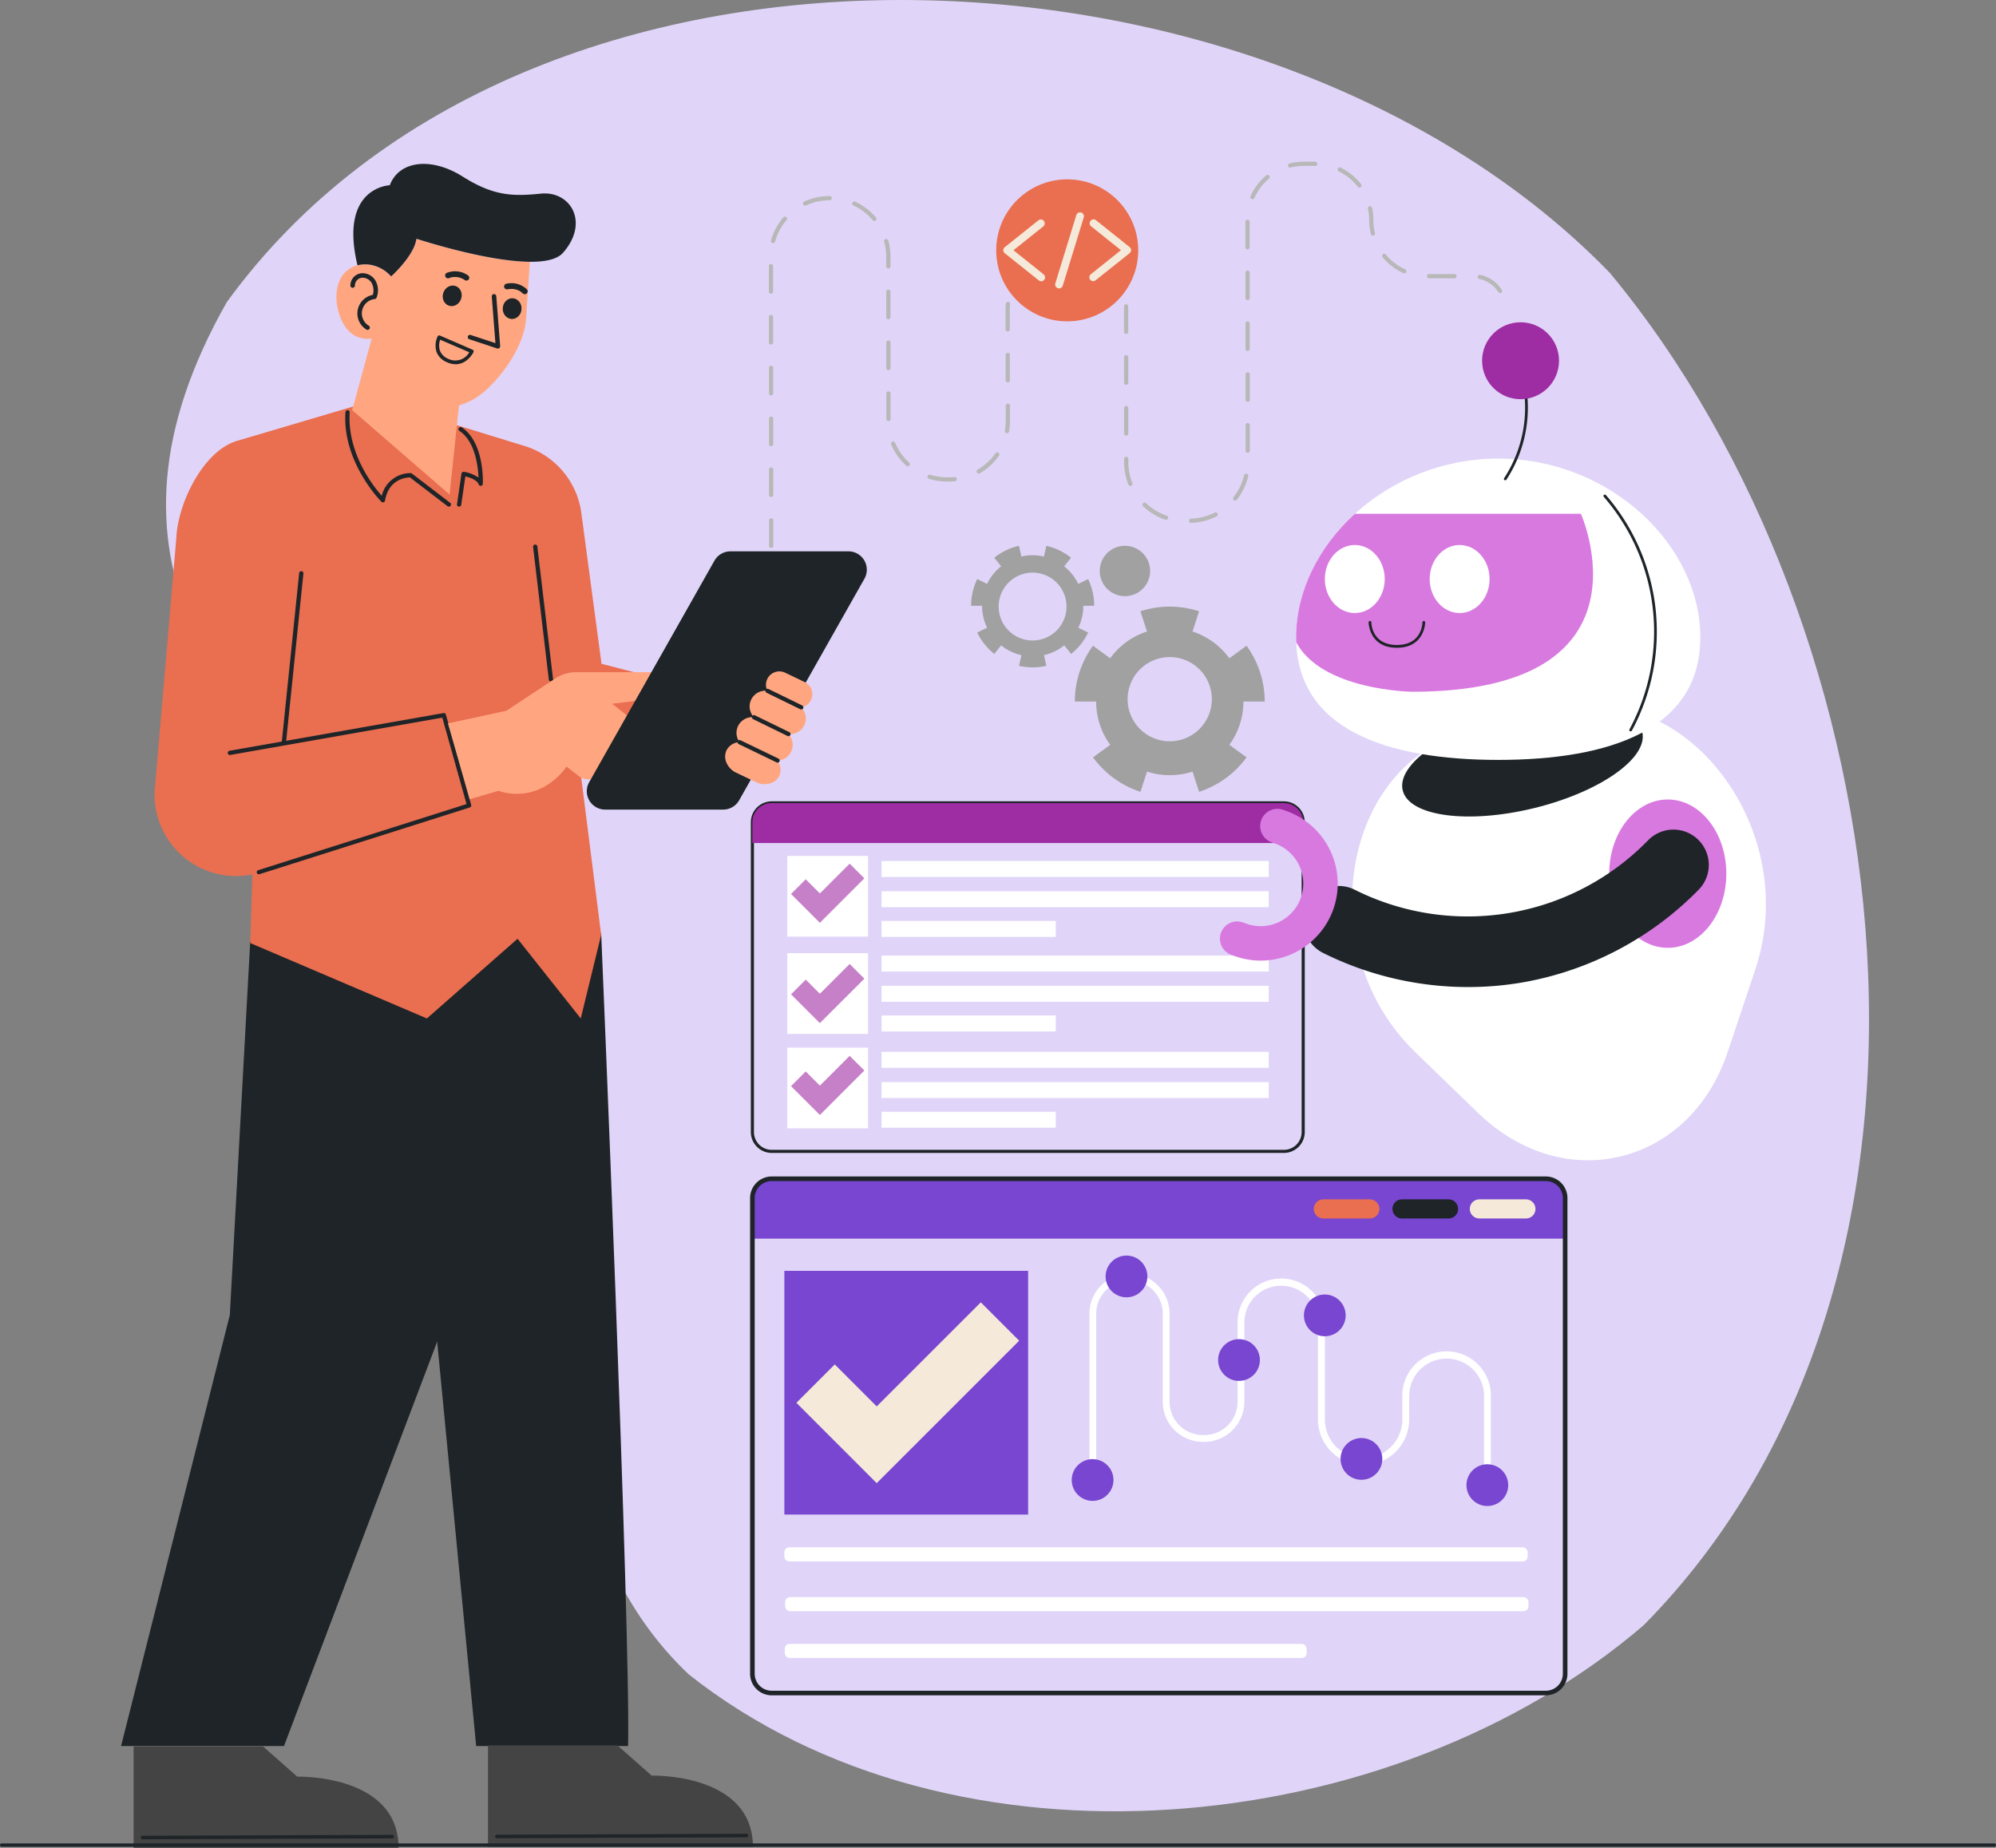 <svg xmlns="http://www.w3.org/2000/svg" width="540" height="500" viewBox="0 0 540 500"><rect x="0" y="0" width="540" height="500" fill="#808080" stroke="none"/><g id="Our_Innovation_Labs" data-name="Our Innovation Labs" transform="translate(0 0.003)"><path id="Path_23" data-name="Path 23" d="M438.965,439.747c-67.918,58.325-186.587,70.182-258.4,13.276-34.8-33.042-34.005-83.481-37.455-127.946C136.38,293.741,128.678,262.8,105.917,239c-52.79-44.178-89.534-87.968-50.3-157.222,81.523-112.357,282.069-103.087,374.228-7.9,79.941,96.414,102.462,271.342,9.123,365.868Z" transform="translate(5.725)" fill="#e0d5f8"></path><path id="Path_24" data-name="Path 24" d="M148.905,220.9s8,188.877,7.278,219.947h-41.1L94.03,222.482Z" transform="translate(13.739 31.597)" fill="#1e2427"></path><path id="Path_25" data-name="Path 25" d="M63.524,222.988,58,324.1,28.58,440.711H72.659L117,323.626l18.842-101.8Z" transform="translate(4.175 31.733)" fill="#1e2427"></path><path id="Path_26" data-name="Path 26" d="M31.54,412.91H66.565l9.249,8.172s27.4-.768,27.4,19.266H31.54Z" transform="translate(4.608 59.649)" fill="#444"></path><path id="Path_27" data-name="Path 27" d="M33.711,434.983h.126l67.413-.252a.467.467,0,0,0,.47-.481.475.475,0,0,0-.481-.47h0l-67.539.252a.467.467,0,0,0-.47.481.475.475,0,0,0,.481.47Z" transform="translate(4.855 62.698)" fill="#1e2427"></path><path id="Path_28" data-name="Path 28" d="M115.19,412.66h35.025l9.249,8.172s27.4-.768,27.4,19.266H115.19Z" transform="translate(16.83 59.613)" fill="#444"></path><path id="Path_29" data-name="Path 29" d="M117.361,434.733h.126l67.413-.252a.467.467,0,0,0,.47-.481.475.475,0,0,0-.481-.47h0l-67.539.252a.467.467,0,0,0-.47.481.475.475,0,0,0,.481.47Z" transform="translate(17.077 62.662)" fill="#1e2427"></path><path id="Path_30" data-name="Path 30" d="M151.685,194.744l5.627,44.388-5.524,22.624-17.1-21.558-24.526,21.558-47.792-20.4.573-18.578A22.043,22.043,0,0,1,36.5,200.314l5.868-68.479c.378-9.558,7.392-23.839,16.6-26.417L90.472,96.1l27.449,5.02,18.658,5.73a22.033,22.033,0,0,1,15.369,18.143l5.455,40.8,25.707,6.647.951,22.3H151.673Z" transform="translate(5.33 13.818)" fill="#ea6e50"></path><path id="Path_31" data-name="Path 31" d="M67.113,181.66h-.057a.586.586,0,0,1-.516-.63l4.676-45.454a.576.576,0,1,1,1.146.115l-4.676,45.454A.573.573,0,0,1,67.113,181.66Z" transform="translate(9.721 19.502)" fill="#1e2427"></path><path id="Path_32" data-name="Path 32" d="M62.185,212.233a.589.589,0,0,1-.55-.4.58.58,0,0,1,.378-.722l56.354-17.891-6.556-23.392L54.426,179.936a.576.576,0,0,1-.195-1.135l57.889-10.2a.565.565,0,0,1,.653.413l6.842,24.423a.57.57,0,0,1-.378.7L62.357,212.187a.445.445,0,0,1-.172.023Z" transform="translate(7.853 24.345)" fill="#1e2427"></path><path id="Path_33" data-name="Path 33" d="M130.666,165.8a.58.58,0,0,1-.573-.5l-4.252-35.9a.577.577,0,0,1,1.146-.138l4.252,35.9a.585.585,0,0,1-.5.642h-.069Z" transform="translate(18.386 18.596)" fill="#1e2427"></path><path id="Path_34" data-name="Path 34" d="M109.533,123.078a.541.541,0,0,1-.344-.115l-10.2-7.8c-1,.023-5.742.424-6.728,6.281a.558.558,0,0,1-.39.447.582.582,0,0,1-.585-.138c-.1-.1-10.636-10.693-9.73-24.24a.591.591,0,0,1,.607-.539.583.583,0,0,1,.539.607c-.734,10.934,6.326,19.908,8.664,22.555A8.039,8.039,0,0,1,99.2,114a.548.548,0,0,1,.321.115l10.361,7.931a.568.568,0,0,1,.1.8.581.581,0,0,1-.458.229Z" transform="translate(11.908 14.009)" fill="#1e2427"></path><path id="Path_35" data-name="Path 35" d="M108.442,122.494h-.08a.573.573,0,0,1-.481-.653l1.215-8.286a.575.575,0,0,1,.229-.378.565.565,0,0,1,.424-.1,9.753,9.753,0,0,1,3.954,1.559c-.138-3.106-.928-9.811-5.146-12.619a.571.571,0,1,1,.63-.951c6.1,4.057,5.7,14.808,5.673,15.266a.565.565,0,0,1-.481.539.6.6,0,0,1-.63-.378c-.436-1.215-2.407-1.9-3.61-2.178L109.015,122a.576.576,0,0,1-.562.493Z" transform="translate(15.761 14.588)" fill="#1e2427"></path><g id="Group_36" data-name="Group 36" transform="translate(121.178 181.886)"><path id="Path_36" data-name="Path 36" d="M166.5,165.463l-16.355,2.006,4.539,3.541a3.817,3.817,0,0,1-2.349,6.831c-.115,0-.241,0-.355-.011a3.814,3.814,0,0,1-3.61,5.1,3.947,3.947,0,0,1-1.2-.195,3.829,3.829,0,0,1-5.914,4.39l-3.438-2.682-.458.688c-7.965,9.925-17.925,5.9-17.925,5.9l-7.8,2.258-5.891-20.5,15.8-3.427,13.329-8.791a9.925,9.925,0,0,1,5.455-1.639H166.5v6.533Z" transform="translate(-105.73 -158.93)" fill="#ffa681"></path><path id="Path_37" data-name="Path 37" d="M142.808,181.045a.644.644,0,0,1-.367-.126l-6.7-5.49a.57.57,0,1,1,.722-.882l6.7,5.49a.568.568,0,0,1-.367,1.009Z" transform="translate(-101.377 -156.668)" fill="#ffa681"></path><path id="Path_38" data-name="Path 38" d="M147.022,176.789a.562.562,0,0,1-.367-.138l-6.819-5.673a.569.569,0,1,1,.734-.871l6.819,5.673a.573.573,0,0,1-.367,1.009Z" transform="translate(-100.777 -157.317)" fill="#ffa681"></path></g><path id="Path_39" data-name="Path 39" d="M213.625,137.774l-33.89,59.952a4.97,4.97,0,0,1-4.332,2.521H143.484a4.969,4.969,0,0,1-4.321-7.415l33.89-59.941a4.966,4.966,0,0,1,4.321-2.521H209.3A4.96,4.96,0,0,1,213.625,137.774Z" transform="translate(20.238 18.813)" fill="#1e2427"></path><path id="Path_40" data-name="Path 40" d="M194.378,166.546a3.6,3.6,0,0,1-2.613,1.914A4.262,4.262,0,0,1,188.3,175.7a4.257,4.257,0,0,1-2.945,7.163,4.826,4.826,0,0,1,.481.894,3.971,3.971,0,0,1-.08,3.347c-1.077,2.086-3.931,2.785-6.349,1.547l-5.375-2.567a5.328,5.328,0,0,1-2.533-2.716,4.013,4.013,0,0,1,.08-3.347,4.1,4.1,0,0,1,3.484-2.132,4.4,4.4,0,0,1-.607-1.2,4.253,4.253,0,0,1,.252-3.255,4.3,4.3,0,0,1,4.241-2.3,4.108,4.108,0,0,1-.94-1.593,4.2,4.2,0,0,1,.252-3.255,4.28,4.28,0,0,1,4.355-2.292,3.007,3.007,0,0,1-.218-.527,3.584,3.584,0,0,1,.218-2.762,3.628,3.628,0,0,1,4.882-1.57l5.295,2.533a3.64,3.64,0,0,1,1.582,4.882Z" transform="translate(25.01 22.929)" fill="#ffa681"></path><path id="Path_41" data-name="Path 41" d="M184.935,181.07a.671.671,0,0,1-.252-.057l-10.292-4.974a.574.574,0,0,1,.5-1.032l10.292,4.974a.573.573,0,0,1,.264.768A.566.566,0,0,1,184.935,181.07Z" transform="translate(25.433 25.286)" fill="#1e2427"></path><path id="Path_42" data-name="Path 42" d="M187.385,174.769a.671.671,0,0,1-.252-.057l-9.352-4.573a.574.574,0,0,1,.5-1.031l9.352,4.573a.573.573,0,0,1,.264.768A.566.566,0,0,1,187.385,174.769Z" transform="translate(25.928 24.433)" fill="#1e2427"></path><path id="Path_43" data-name="Path 43" d="M190.379,168.436a.671.671,0,0,1-.252-.057l-9.146-4.47a.574.574,0,0,1,.5-1.031l9.146,4.47a.573.573,0,0,1,.264.768A.566.566,0,0,1,190.379,168.436Z" transform="translate(26.396 23.533)" fill="#1e2427"></path><path id="Path_44" data-name="Path 44" d="M79.88,75.728c1.249,5.054,4.367,8.24,9.066,7.656L83.674,102.73l26.349,22.842,2.556-24.1a18.335,18.335,0,0,0,7.2-4.08c3.9-3.347,10.441-11.61,10.945-19.4l1.02-15.381c-6.407-.046-14.693-1.811-21.031-3.45-5.581-1.444-9.662-2.785-9.662-2.785a8.28,8.28,0,0,1-.642,2.189c-1.731,4-6.166,7.977-6.166,7.977v.08s-.023-.023-.034-.023a.5.5,0,0,1-.08-.092,9.72,9.72,0,0,0-5.6-3.083,8.885,8.885,0,0,0-3.427.149c-5.02,1.249-6.567,6.762-5.226,12.183Z" transform="translate(11.602 8.236)" fill="#ffa681"></path><ellipse id="Ellipse_9" data-name="Ellipse 9" cx="2.808" cy="2.544" rx="2.808" ry="2.544" transform="matrix(0.066, -0.998, 0.998, 0.066, 135.829, 86.139)" fill="#1e2427"></ellipse><ellipse id="Ellipse_10" data-name="Ellipse 10" cx="2.808" cy="2.544" rx="2.808" ry="2.544" transform="translate(119.042 81.904) rotate(-71.56)" fill="#1e2427"></ellipse><path id="Path_45" data-name="Path 45" d="M119.492,67.033a6.017,6.017,0,0,1,5.593,1.421.781.781,0,1,1-1,1.2,4.852,4.852,0,0,0-.458-.39l-.241-.172s-.023-.011-.023-.023a.473.473,0,0,1-.126-.08,4.684,4.684,0,0,0-.539-.264c-.092-.034-.183-.069-.287-.1-.011,0-.034-.011-.046-.011-.057-.011-.1-.034-.16-.046a4.993,4.993,0,0,0-.6-.126l-.3-.034h-.16a5.384,5.384,0,0,0-.607.023,2.635,2.635,0,0,0-.3.034c-.046,0-.1.023-.149.023h-.046a.815.815,0,0,1-1.009-.458.8.8,0,0,1,.458-1.009Z" transform="translate(17.388 9.767)" fill="#1e2427"></path><path id="Path_46" data-name="Path 46" d="M111.393,66.321a.812.812,0,0,1-1.1.046s-.011,0-.023-.023l-.023-.011c-.046-.023-.08-.057-.126-.08a1.96,1.96,0,0,0-.264-.149c-.183-.092-.367-.172-.55-.252H109.3c-.046-.011-.092-.034-.149-.046a2.674,2.674,0,0,0-.287-.08c-.195-.046-.39-.08-.6-.115a.677.677,0,0,1-.16-.023h-.344a5.4,5.4,0,0,0-.607.034.671.671,0,0,0-.149.023h-.034l-.287.069a3.377,3.377,0,0,0-.573.195.776.776,0,1,1-.47-1.478,6.019,6.019,0,0,1,5.719.8.789.789,0,0,1,.046,1.1Z" transform="translate(15.355 9.356)" fill="#1e2427"></path><path id="Path_47" data-name="Path 47" d="M105.883,86.434a4.929,4.929,0,0,1-2.808-2.785,5.846,5.846,0,0,1,.287-4.183.5.5,0,0,1,.642-.241l8.836,3.828a.5.5,0,0,1,.264.287.513.513,0,0,1-.023.39c-.023.034-1.627,3.255-4.825,3.255a5.79,5.79,0,0,1-2.372-.55Zm-1.811-6.1a4.653,4.653,0,0,0-.069,2.98,3.992,3.992,0,0,0,2.281,2.223,4.309,4.309,0,0,0,5.65-1.788l-7.862-3.4Z" transform="translate(15.02 11.569)" fill="#1e2427"></path><path id="Path_48" data-name="Path 48" d="M87.364,79.847a.515.515,0,0,1-.309-.092,5.111,5.111,0,0,1,1.719-9.387,4.215,4.215,0,0,0-.241-3.083,2.862,2.862,0,0,0-2.7-1.559,2.147,2.147,0,0,0-1.9,2.074.6.6,0,0,1-.573.642.6.6,0,0,1-.642-.573,3.321,3.321,0,0,1,2.98-3.358A4.072,4.072,0,0,1,89.6,66.7a5.413,5.413,0,0,1,.206,4.4.6.6,0,0,1-.5.39A3.9,3.9,0,0,0,87.685,78.7a.612.612,0,0,1,.206.837.6.6,0,0,1-.516.287Z" transform="translate(12.083 9.422)" fill="#1e2427"></path><path id="Path_49" data-name="Path 49" d="M84.522,66.128a8.894,8.894,0,0,1,3.427-.149,9.657,9.657,0,0,1,5.6,3.083l.115.046s4.447-3.988,6.166-7.977a8.464,8.464,0,0,0,.642-2.189s4.08,1.341,9.662,2.785c6.338,1.639,14.613,3.4,21.031,3.45,4.069.034,7.392-.63,8.985-2.453,7.232-8.263,1.96-16.79-6.017-15.988-7.644.779-12.813.642-21.168-4.63s-17.134-4.4-19.7,2.361c0,0-13.8.424-8.745,21.65Z" transform="translate(12.187 5.653)" fill="#1e2427"></path><path id="Path_50" data-name="Path 50" d="M118.581,84.18a.392.392,0,0,1-.195-.034l-7.553-2.5a.609.609,0,0,1,.378-1.158L117.9,82.7l-.986-12.619a.606.606,0,0,1,.562-.653.62.62,0,0,1,.653.562l1.054,13.524a.616.616,0,0,1-.229.527.625.625,0,0,1-.378.126Z" transform="translate(16.132 10.144)" fill="#1e2427"></path><path id="Path_51" data-name="Path 51" d="M321.453,284.637H182.879A5.649,5.649,0,0,1,177.24,279v-83.86a5.649,5.649,0,0,1,5.639-5.639H321.453a5.649,5.649,0,0,1,5.639,5.639V279A5.649,5.649,0,0,1,321.453,284.637Zm-138.574-94.3a4.808,4.808,0,0,0-4.8,4.8V279a4.808,4.808,0,0,0,4.8,4.8H321.453a4.808,4.808,0,0,0,4.8-4.8v-83.86a4.808,4.808,0,0,0-4.8-4.8H182.879Z" transform="translate(25.897 27.324)" fill="#1e2427"></path><path id="Path_52" data-name="Path 52" d="M182.826,189.86H321.4a5.219,5.219,0,0,1,5.215,5.215v5.6H177.6v-5.6a5.219,5.219,0,0,1,5.215-5.215Z" transform="translate(25.95 27.438)" fill="#9e2ca3"></path><rect id="Rectangle_14" data-name="Rectangle 14" width="21.833" height="21.833" transform="translate(234.837 253.43) rotate(180)" fill="#fff"></rect><rect id="Rectangle_15" data-name="Rectangle 15" width="21.833" height="21.833" transform="translate(234.837 279.753) rotate(180)" fill="#fff"></rect><rect id="Rectangle_16" data-name="Rectangle 16" width="21.833" height="21.833" transform="translate(234.837 305.31) rotate(180)" fill="#fff"></rect><g id="Group_37" data-name="Group 37" transform="translate(214.001 233.684)" opacity="0.6"><path id="Path_53" data-name="Path 53" d="M194.525,220.191l-7.8-7.8,3.977-3.977,3.828,3.828,8.057-8.057,3.977,3.977Z" transform="translate(-186.72 -204.18)" fill="#9e2ca3"></path></g><g id="Group_38" data-name="Group 38" transform="translate(214.001 260.832)" opacity="0.6"><path id="Path_54" data-name="Path 54" d="M194.525,243.911l-7.8-7.8,3.977-3.977,3.828,3.828,8.057-8.057,3.977,3.977Z" transform="translate(-186.72 -227.9)" fill="#9e2ca3"></path></g><g id="Group_39" data-name="Group 39" transform="translate(214.001 285.69)" opacity="0.6"><path id="Path_55" data-name="Path 55" d="M194.525,265.619l-7.8-7.8,3.977-3.977,3.828,3.839,8.057-8.057,3.977,3.965Z" transform="translate(-186.72 -249.62)" fill="#9e2ca3"></path></g><g id="Group_40" data-name="Group 40" transform="translate(238.494 232.971)"><rect id="Rectangle_17" data-name="Rectangle 17" width="104.753" height="4.321" transform="translate(104.753 4.321) rotate(180)" fill="#fff"></rect><rect id="Rectangle_18" data-name="Rectangle 18" width="104.753" height="4.321" transform="translate(104.753 12.504) rotate(180)" fill="#fff"></rect><rect id="Rectangle_19" data-name="Rectangle 19" width="47.127" height="4.321" transform="translate(47.127 20.538) rotate(180)" fill="#fff"></rect></g><g id="Group_41" data-name="Group 41" transform="translate(238.494 258.562)"><rect id="Rectangle_20" data-name="Rectangle 20" width="104.753" height="4.321" transform="translate(104.753 4.321) rotate(180)" fill="#fff"></rect><rect id="Rectangle_21" data-name="Rectangle 21" width="104.753" height="4.321" transform="translate(104.753 12.504) rotate(180)" fill="#fff"></rect><rect id="Rectangle_22" data-name="Rectangle 22" width="47.127" height="4.321" transform="translate(47.127 20.538) rotate(180)" fill="#fff"></rect></g><g id="Group_42" data-name="Group 42" transform="translate(238.494 284.611)"><rect id="Rectangle_23" data-name="Rectangle 23" width="104.753" height="4.321" transform="translate(104.753 4.321) rotate(180)" fill="#fff"></rect><rect id="Rectangle_24" data-name="Rectangle 24" width="104.753" height="4.321" transform="translate(104.753 12.504) rotate(180)" fill="#fff"></rect><rect id="Rectangle_25" data-name="Rectangle 25" width="47.127" height="4.321" transform="translate(47.127 20.527) rotate(180)" fill="#fff"></rect></g><path id="Path_56" data-name="Path 56" d="M428.278,238.175l-7.507,22.464c-10.28,30.727-44.239,39.013-67.516,16.481l-17.02-16.481c-28.412-27.495-19.85-78.313,14.6-86.725l24.526-5.983c34.452-8.412,65.454,32.744,52.915,70.244Z" transform="translate(46.635 24.031)" fill="#fff"></path><ellipse id="Ellipse_11" data-name="Ellipse 11" cx="33.351" cy="13.088" rx="33.351" ry="13.088" transform="translate(376.387 201.15) rotate(-13.72)" fill="#1e2427"></ellipse><path id="Path_57" data-name="Path 57" d="M415.3,156.794c0,24.951-24.481,33.179-54.669,33.179s-54.669-8.24-54.669-33.179,24.481-48.354,54.669-48.354S415.3,131.843,415.3,156.794Z" transform="translate(44.705 15.643)" fill="#fff"></path><path id="Path_58" data-name="Path 58" d="M337.238,169.627s-24.286-.3-31.254-13.375c-.023-.447-.034-.905-.034-1.364,0-12.412,6.074-24.446,15.9-33.409h61.144s21.535,48.159-45.741,48.159Z" transform="translate(44.702 17.54)" fill="#d879e0"></path><ellipse id="Ellipse_12" data-name="Ellipse 12" cx="8.103" cy="9.203" rx="8.103" ry="9.203" transform="translate(358.422 147.468)" fill="#fff"></ellipse><ellipse id="Ellipse_13" data-name="Ellipse 13" cx="8.103" cy="9.203" rx="8.103" ry="9.203" transform="translate(386.789 147.468)" fill="#fff"></ellipse><path id="Path_59" data-name="Path 59" d="M330.716,154.053c-7.541,0-7.656-6.8-7.656-6.865a.372.372,0,0,1,.367-.378h0a.379.379,0,0,1,.378.367c0,.252.126,6.12,6.911,6.12s6.911-5.868,6.911-6.12a.372.372,0,0,1,.378-.367h0a.372.372,0,0,1,.367.378C338.372,147.257,338.246,154.053,330.716,154.053Z" transform="translate(47.202 21.218)" fill="#1e2427"></path><path id="Path_60" data-name="Path 60" d="M385.856,181.017a.323.323,0,0,1-.172-.046.363.363,0,0,1-.149-.5,55.728,55.728,0,0,0-6.934-62.9.374.374,0,1,1,.562-.493,56.488,56.488,0,0,1,7.026,63.734.372.372,0,0,1-.332.195Z" transform="translate(55.304 16.879)" fill="#1e2427"></path><path id="Path_61" data-name="Path 61" d="M355.367,117.389a.467.467,0,0,1-.206-.057.37.37,0,0,1-.1-.516,34.911,34.911,0,0,0,4.126-29.374.373.373,0,1,1,.711-.229,35.673,35.673,0,0,1-4.206,30,.393.393,0,0,1-.309.172Z" transform="translate(51.868 12.561)" fill="#1e2427"></path><circle id="Ellipse_14" data-name="Ellipse 14" cx="10.407" cy="10.407" r="10.407" transform="translate(400.966 87.199)" fill="#9e2ca3"></circle><ellipse id="Ellipse_15" data-name="Ellipse 15" cx="15.839" cy="20.068" rx="15.839" ry="20.068" transform="translate(435.362 216.329)" fill="#d879e0"></ellipse><path id="Path_62" data-name="Path 62" d="M352.261,238.75a87.94,87.94,0,0,1-39.368-9.283,9.562,9.562,0,0,1,8.584-17.088,68.162,68.162,0,0,0,79.459-13.341,9.564,9.564,0,1,1,13.7,13.352,87.92,87.92,0,0,1-48.079,25.18,86.642,86.642,0,0,1-14.3,1.18Z" transform="translate(44.947 28.325)" fill="#1e2427"></path><path id="Path_63" data-name="Path 63" d="M319.816,212.212a20.841,20.841,0,0,1-27.839,18.876l-.882-.321a4.662,4.662,0,1,1,3.14-8.779l.882.321a11.513,11.513,0,0,0,7.748-21.684l-.882-.321a4.662,4.662,0,1,1,3.14-8.779l.882.321a20.882,20.882,0,0,1,13.81,20.366Z" transform="translate(42.079 27.619)" fill="#d879e0"></path><rect id="Rectangle_26" data-name="Rectangle 26" width="65.946" height="65.946" transform="translate(212.202 343.867)" fill="#7846d1"></rect><path id="Path_64" data-name="Path 64" d="M182.826,278.89H392.264a5.219,5.219,0,0,1,5.215,5.215v10.75H177.6V284.1a5.219,5.219,0,0,1,5.215-5.215Z" transform="translate(25.95 40.3)" fill="#7846d1"></path><path id="Path_65" data-name="Path 65" d="M392.343,418.737H182.905a5.855,5.855,0,0,1-5.845-5.845V284.185a5.855,5.855,0,0,1,5.845-5.845H392.343a5.855,5.855,0,0,1,5.845,5.845V412.892A5.855,5.855,0,0,1,392.343,418.737ZM182.905,279.589a4.6,4.6,0,0,0-4.6,4.6V412.892a4.6,4.6,0,0,0,4.6,4.6H392.343a4.6,4.6,0,0,0,4.6-4.6V284.185a4.6,4.6,0,0,0-4.6-4.6Z" transform="translate(25.871 39.989)" fill="#1e2427"></path><path id="Path_66" data-name="Path 66" d="M364.715,286.13a2.583,2.583,0,0,1-2.59,2.59H349.54a2.6,2.6,0,0,1-2.59-2.59,2.64,2.64,0,0,1,.756-1.834,2.611,2.611,0,0,1,1.834-.756h12.584A2.588,2.588,0,0,1,364.715,286.13Z" transform="translate(50.692 40.981)" fill="#f5e9d9"></path><path id="Path_67" data-name="Path 67" d="M346.454,286.13a2.6,2.6,0,0,1-2.59,2.59H331.28a2.59,2.59,0,1,1,0-5.18h12.584A2.6,2.6,0,0,1,346.454,286.13Z" transform="translate(48.024 40.981)" fill="#1e2427"></path><path id="Path_68" data-name="Path 68" d="M327.884,286.13a2.6,2.6,0,0,1-2.59,2.59H312.71a2.59,2.59,0,1,1,0-5.18h12.584A2.6,2.6,0,0,1,327.884,286.13Z" transform="translate(45.311 40.981)" fill="#ea6e50"></path><path id="Path_69" data-name="Path 69" d="M209.72,356.857l-21.73-21.742,10.384-10.384L209.72,336.09l28.16-28.16,10.384,10.384Z" transform="translate(27.467 44.46)" fill="#f5e9d9"></path><rect id="Rectangle_27" data-name="Rectangle 27" width="201.082" height="3.805" rx="1.3" transform="translate(212.203 418.681)" fill="#fff"></rect><rect id="Rectangle_28" data-name="Rectangle 28" width="201.082" height="3.805" rx="1.3" transform="translate(212.421 432.159)" fill="#fff"></rect><rect id="Rectangle_29" data-name="Rectangle 29" width="141.188" height="3.805" rx="1.3" transform="translate(212.306 444.812)" fill="#fff"></rect><g id="Group_43" data-name="Group 43" transform="translate(289.943 339.734)"><path id="Path_70" data-name="Path 70" d="M331.312,352.929a12.331,12.331,0,0,1-12.321-12.321V314.283a9.96,9.96,0,0,0-19.919,0v21.547a10.856,10.856,0,0,1-10.842,10.842h-.39A10.856,10.856,0,0,1,277,335.829V312a9,9,0,1,0-18.005,0v44.629a.917.917,0,0,1-1.834,0V312a10.842,10.842,0,0,1,21.684,0v23.827a9.017,9.017,0,0,0,9.008,9.008h.39a9.017,9.017,0,0,0,9.008-9.008V314.283a11.8,11.8,0,0,1,23.61,0v26.326a10.475,10.475,0,1,0,20.951,0v-6.338a11.977,11.977,0,1,1,23.953,0v25.89a.917.917,0,1,1-1.834,0v-25.89a10.131,10.131,0,1,0-20.263,0v6.338a12.331,12.331,0,0,1-12.321,12.321Z" transform="translate(-252.369 -296.266)" fill="#fff"></path><circle id="Ellipse_16" data-name="Ellipse 16" cx="5.65" cy="5.65" r="5.65" transform="translate(9.169)" fill="#7846d1"></circle><circle id="Ellipse_17" data-name="Ellipse 17" cx="5.65" cy="5.65" r="5.65" transform="translate(39.609 22.612)" fill="#7846d1"></circle><circle id="Ellipse_18" data-name="Ellipse 18" cx="5.65" cy="5.65" r="5.65" transform="translate(62.818 10.533)" fill="#7846d1"></circle><circle id="Ellipse_19" data-name="Ellipse 19" cx="5.65" cy="5.65" r="5.65" transform="translate(72.731 49.374)" fill="#7846d1"></circle><circle id="Ellipse_20" data-name="Ellipse 20" cx="5.65" cy="5.65" r="5.65" transform="translate(106.793 56.468)" fill="#7846d1"></circle><circle id="Ellipse_21" data-name="Ellipse 21" cx="5.65" cy="5.65" r="5.65" transform="translate(0 55.081)" fill="#7846d1"></circle></g><g id="Group_47" data-name="Group 47" transform="translate(208.008 43.747)"><path id="Path_71" data-name="Path 71" d="M182.12,142.671a.567.567,0,0,1-.573-.573v-6.877a.573.573,0,1,1,1.146,0V142.1A.567.567,0,0,1,182.12,142.671Zm113.624-6.762a.57.57,0,0,1-.573-.55.583.583,0,0,1,.55-.6,15.227,15.227,0,0,0,6.372-1.639.559.559,0,0,1,.768.252.569.569,0,0,1-.252.768,16.106,16.106,0,0,1-6.842,1.754h-.023Zm-6.785-.825a.35.35,0,0,1-.183-.034,16.494,16.494,0,0,1-6.051-3.656.576.576,0,0,1,.791-.837,15.427,15.427,0,0,0,5.627,3.4.568.568,0,0,1,.355.722.574.574,0,0,1-.539.39Zm18.67-5.192a.584.584,0,0,1-.355-.126.568.568,0,0,1-.092-.8,15.139,15.139,0,0,0,2.877-5.914.561.561,0,0,1,.688-.424.569.569,0,0,1,.424.688,16.333,16.333,0,0,1-3.094,6.349.6.6,0,0,1-.447.218Zm-125.52-.974a.567.567,0,0,1-.573-.573v-6.877a.573.573,0,0,1,1.146,0v6.877A.567.567,0,0,1,182.109,128.918Zm97.177-3.014a.554.554,0,0,1-.527-.367,16.4,16.4,0,0,1-1.158-6.074v-.871a.573.573,0,1,1,1.146,0v.871a15.33,15.33,0,0,0,1.077,5.65.57.57,0,0,1-.321.745.67.67,0,0,1-.206.046Zm-49.018-1.18h-.539a16.623,16.623,0,0,1-4.928-.745.576.576,0,0,1,.344-1.1,15.436,15.436,0,0,0,4.584.7h.539c.493,0,.974-.023,1.456-.069a.575.575,0,0,1,.619.516.567.567,0,0,1-.516.619c-.516.046-1.031.069-1.559.069Zm8-2.166a.572.572,0,0,1-.287-1.066,15.375,15.375,0,0,0,4.837-4.458.576.576,0,0,1,.94.665,16.6,16.6,0,0,1-5.192,4.791.544.544,0,0,1-.287.08Zm-19.209-1.96a.574.574,0,0,1-.39-.149,16.514,16.514,0,0,1-4.092-5.765.578.578,0,0,1,1.066-.447,15.545,15.545,0,0,0,3.805,5.364.578.578,0,0,1,.034.814.556.556,0,0,1-.424.183Zm91.986-3.679a.567.567,0,0,1-.573-.573v-6.877a.573.573,0,1,1,1.146,0v6.877A.567.567,0,0,1,311.045,116.918ZM182.1,115.165a.567.567,0,0,1-.573-.573v-6.877a.573.573,0,1,1,1.146,0v6.877A.567.567,0,0,1,182.1,115.165Zm96.066-2.877a.567.567,0,0,1-.573-.573v-6.877a.573.573,0,1,1,1.146,0v6.877A.567.567,0,0,1,278.163,112.288Zm-32.274-.653h-.1a.572.572,0,0,1-.458-.665,15.088,15.088,0,0,0,.241-2.693v-4.069a.573.573,0,1,1,1.146,0v4.069a16.3,16.3,0,0,1-.252,2.888.566.566,0,0,1-.562.47Zm-32.045-3.3a.567.567,0,0,1-.573-.573v-6.877a.573.573,0,1,1,1.146,0v6.877A.567.567,0,0,1,213.844,108.334Zm97.189-5.169a.567.567,0,0,1-.573-.573V95.715a.573.573,0,1,1,1.146,0v6.877A.567.567,0,0,1,311.033,103.165Zm-128.947-1.754a.567.567,0,0,1-.573-.573V93.962a.573.573,0,0,1,1.146,0v6.877A.567.567,0,0,1,182.086,101.412Zm96.066-2.877a.567.567,0,0,1-.573-.573V91.085a.573.573,0,1,1,1.146,0v6.877A.568.568,0,0,1,278.152,98.535Zm-32.033-.642a.567.567,0,0,1-.573-.573V90.443a.573.573,0,0,1,1.146,0V97.32A.567.567,0,0,1,246.118,97.893Zm-32.285-3.324A.567.567,0,0,1,213.26,94V87.12a.573.573,0,0,1,1.146,0V94A.567.567,0,0,1,213.833,94.569ZM311.022,89.4a.567.567,0,0,1-.573-.573V81.951a.573.573,0,1,1,1.146,0v6.877A.567.567,0,0,1,311.022,89.4ZM182.075,87.647a.567.567,0,0,1-.573-.573V80.2a.573.573,0,0,1,1.146,0v6.877A.567.567,0,0,1,182.075,87.647ZM278.14,84.77a.567.567,0,0,1-.573-.573V78.02c0-.229,0-.447-.011-.676a.568.568,0,0,1,.55-.6.575.575,0,0,1,.6.55c0,.241.011.481.011.722V84.2a.568.568,0,0,1-.573.573Zm-32.033-.642a.567.567,0,0,1-.573-.573V78.02c0-.47.023-.928.057-1.387a.584.584,0,0,1,.619-.527.577.577,0,0,1,.527.619c-.034.424-.057.86-.057,1.284v5.536a.568.568,0,0,1-.573.573ZM213.821,80.8a.567.567,0,0,1-.573-.573V73.355a.573.573,0,0,1,1.146,0v6.877A.567.567,0,0,1,213.821,80.8Zm97.189-5.169a.567.567,0,0,1-.573-.573V68.186a.573.573,0,1,1,1.146,0v6.877A.568.568,0,0,1,311.01,75.636ZM182.063,73.882a.567.567,0,0,1-.573-.573V66.433a.573.573,0,1,1,1.146,0v6.877A.567.567,0,0,1,182.063,73.882Zm197.266-.149a.552.552,0,0,1-.481-.264,8.059,8.059,0,0,0-5.135-3.564.573.573,0,1,1,.229-1.123,9.2,9.2,0,0,1,5.857,4.08.574.574,0,0,1-.172.791.607.607,0,0,1-.309.092ZM276.352,71.3a.559.559,0,0,1-.5-.309,15.427,15.427,0,0,0-4.206-5.054.572.572,0,0,1,.7-.905,16.524,16.524,0,0,1,4.516,5.432.565.565,0,0,1-.241.768A.533.533,0,0,1,276.352,71.3Zm-28.182-.562a.544.544,0,0,1-.287-.08.579.579,0,0,1-.218-.779,16.6,16.6,0,0,1,4.733-5.249.576.576,0,0,1,.665.94,15.476,15.476,0,0,0-4.4,4.882.572.572,0,0,1-.5.287Zm118.8-1.009H360.1a.573.573,0,0,1,0-1.146h6.877a.573.573,0,0,1,0,1.146Zm-13.558-1.352a.6.6,0,0,1-.241-.046,15.984,15.984,0,0,1-5.627-4.286.569.569,0,1,1,.871-.734,14.765,14.765,0,0,0,5.215,3.977.569.569,0,0,1-.241,1.089ZM213.81,67.063a.567.567,0,0,1-.573-.573V63.911a15.377,15.377,0,0,0-.55-4.092.577.577,0,0,1,1.112-.309,16.619,16.619,0,0,1,.6,4.39v2.579a.567.567,0,0,1-.573.573Zm52.021-3.943a.618.618,0,0,1-.126-.011,15.191,15.191,0,0,0-3.461-.39h-.275a15.735,15.735,0,0,0-2.854.264.571.571,0,0,1-.206-1.123,16.212,16.212,0,0,1,3.072-.287h.275a16.117,16.117,0,0,1,3.713.424.561.561,0,0,1,.424.688.576.576,0,0,1-.562.447ZM311,61.894a.567.567,0,0,1-.573-.573V54.445a.573.573,0,1,1,1.146,0v6.877A.567.567,0,0,1,311,61.894ZM182.636,60.2a.557.557,0,0,1-.16-.023.576.576,0,0,1-.4-.711A16.346,16.346,0,0,1,185.4,53.23a.577.577,0,0,1,.882.745,15.13,15.13,0,0,0-3.094,5.8A.574.574,0,0,1,182.636,60.2Zm162.276-2.029a.585.585,0,0,1-.562-.436,16.017,16.017,0,0,1-.458-3.771,14.376,14.376,0,0,0-.321-3.06.573.573,0,1,1,1.123-.229,15.9,15.9,0,0,1,.344,3.3,14.309,14.309,0,0,0,.424,3.5.557.557,0,0,1-.562.7ZM210.039,54.215a.565.565,0,0,1-.436-.206,15.471,15.471,0,0,0-5.226-3.988.569.569,0,1,1,.481-1.031,16.575,16.575,0,0,1,5.616,4.286.58.58,0,0,1-.069.814.562.562,0,0,1-.367.138Zm-18.75-4.16a.564.564,0,0,1-.516-.332.571.571,0,0,1,.275-.756,16.334,16.334,0,0,1,6.877-1.5.577.577,0,0,1,.585.573.558.558,0,0,1-.562.573,15.15,15.15,0,0,0-6.418,1.4.616.616,0,0,1-.241.057Zm121.028-1.731a.513.513,0,0,1-.229-.046.566.566,0,0,1-.287-.756,15.869,15.869,0,0,1,4.264-5.65.569.569,0,1,1,.733.871,14.784,14.784,0,0,0-3.954,5.238A.573.573,0,0,1,312.317,48.324Zm28.939-3.152a.565.565,0,0,1-.447-.218,14.723,14.723,0,0,0-5.089-4.137.574.574,0,1,1,.5-1.031,15.933,15.933,0,0,1,5.49,4.458.568.568,0,0,1-.1.8.584.584,0,0,1-.355.126Zm-18.762-5.4a.562.562,0,0,1-.55-.436.58.58,0,0,1,.413-.7,16.007,16.007,0,0,1,3.839-.47h3.071a.6.6,0,0,1,.607.573.546.546,0,0,1-.539.573h-3.129a14.877,14.877,0,0,0-3.564.436.575.575,0,0,1-.138.023Z" transform="translate(-181.49 -38.17)" fill="#b8b8b8"></path><g id="Group_45" data-name="Group 45" transform="translate(61.511 4.779)"><circle id="Ellipse_22" data-name="Ellipse 22" cx="19.209" cy="19.209" r="19.209" fill="#ea6e50"></circle><g id="Group_44" data-name="Group 44" transform="translate(1.914 8.915)"><path id="Path_72" data-name="Path 72" d="M247.088,68.517a1.112,1.112,0,0,1-.665-.229l-9.192-7.335a1.065,1.065,0,0,1-.4-.825,1.048,1.048,0,0,1,.4-.825l9.066-7.243a1.061,1.061,0,1,1,1.318,1.662l-8.034,6.418,8.149,6.51a1.069,1.069,0,0,1,.172,1.49,1.047,1.047,0,0,1-.825.4Z" transform="translate(-236.83 -49.869)" fill="#f5e9d9"></path><path id="Path_73" data-name="Path 73" d="M258.195,68.52a1.047,1.047,0,0,1-.825-.4,1.059,1.059,0,0,1,.172-1.49l8.149-6.51L257.656,53.7a1.061,1.061,0,1,1,1.318-1.662l9.066,7.243a1.065,1.065,0,0,1,.4.825,1.048,1.048,0,0,1-.4.825l-9.192,7.335a1.02,1.02,0,0,1-.665.229Z" transform="translate(-233.863 -49.871)" fill="#f5e9d9"></path><path id="Path_74" data-name="Path 74" d="M250.274,70.7a1.262,1.262,0,0,1-.458-.034,1.054,1.054,0,0,1-.7-1.318L254.8,50.865a1.055,1.055,0,0,1,2.017.619l-5.685,18.487a1.047,1.047,0,0,1-.871.733Z" transform="translate(-235.042 -50.119)" fill="#f5e9d9"></path></g></g><g id="Group_46" data-name="Group 46" transform="translate(54.715 103.928)"><path id="Path_75" data-name="Path 75" d="M259.567,145.089h2.968a16.657,16.657,0,0,0-1.65-7.232l-2.67,1.3a13.615,13.615,0,0,0-3.805-4.756l1.857-2.315a17.015,17.015,0,0,0-3.152-1.994,16.73,16.73,0,0,0-3.53-1.226l-.653,2.888a13.961,13.961,0,0,0-3.049-.344,13.293,13.293,0,0,0-3.049.344l-.653-2.888a16.729,16.729,0,0,0-3.53,1.226,17.012,17.012,0,0,0-3.152,1.994l1.857,2.315a13.878,13.878,0,0,0-3.805,4.756l-2.67-1.3a16.822,16.822,0,0,0-1.65,7.232H232.2a13.557,13.557,0,0,0,1.352,5.937l-2.67,1.3a16.81,16.81,0,0,0,4.619,5.788l1.857-2.315a13.606,13.606,0,0,0,5.49,2.647l-.653,2.888a16.479,16.479,0,0,0,7.4,0l-.653-2.888a13.606,13.606,0,0,0,5.49-2.647l1.857,2.315a16.81,16.81,0,0,0,4.619-5.788l-2.67-1.3a13.6,13.6,0,0,0,1.352-5.937Zm-13.7,9.387a9.18,9.18,0,1,1,9.18-9.18A9.186,9.186,0,0,1,245.871,154.475Z" transform="translate(-229.23 -128.849)" fill="#a1a1a1"></path><path id="Path_76" data-name="Path 76" d="M299.323,168.893h5.765a26.176,26.176,0,0,0-.321-4.011,25.486,25.486,0,0,0-2.487-7.644,24.7,24.7,0,0,0-2.109-3.438l-4.653,3.392a20.077,20.077,0,0,0-9.96-7.243l1.776-5.478a25.724,25.724,0,0,0-15.873,0l1.776,5.478a19.842,19.842,0,0,0-9.96,7.243l-4.653-3.392a24.447,24.447,0,0,0-2.109,3.438,25.486,25.486,0,0,0-2.487,7.644,26.158,26.158,0,0,0-.309,4.011h5.765a19.822,19.822,0,0,0,3.805,11.713L258.637,184a25.774,25.774,0,0,0,12.836,9.329l1.776-5.478a19.928,19.928,0,0,0,12.309,0l1.776,5.478A25.675,25.675,0,0,0,300.171,184l-4.653-3.392a19.822,19.822,0,0,0,3.805-11.713ZM279.4,179.655a11.392,11.392,0,1,1,11.381-11.392A11.392,11.392,0,0,1,279.4,179.655Z" transform="translate(-225.652 -126.751)" fill="#a1a1a1"></path><circle id="Ellipse_23" data-name="Ellipse 23" cx="6.819" cy="6.819" r="6.819" transform="translate(34.796)" fill="#a1a1a1"></circle></g></g><path id="Path_77" data-name="Path 77" d="M539.553,436.717H.458a.458.458,0,1,1,0-.917H539.542a.458.458,0,0,1,0,.917Z" transform="translate(0 62.993)" fill="#1e2427"></path></g></svg>
